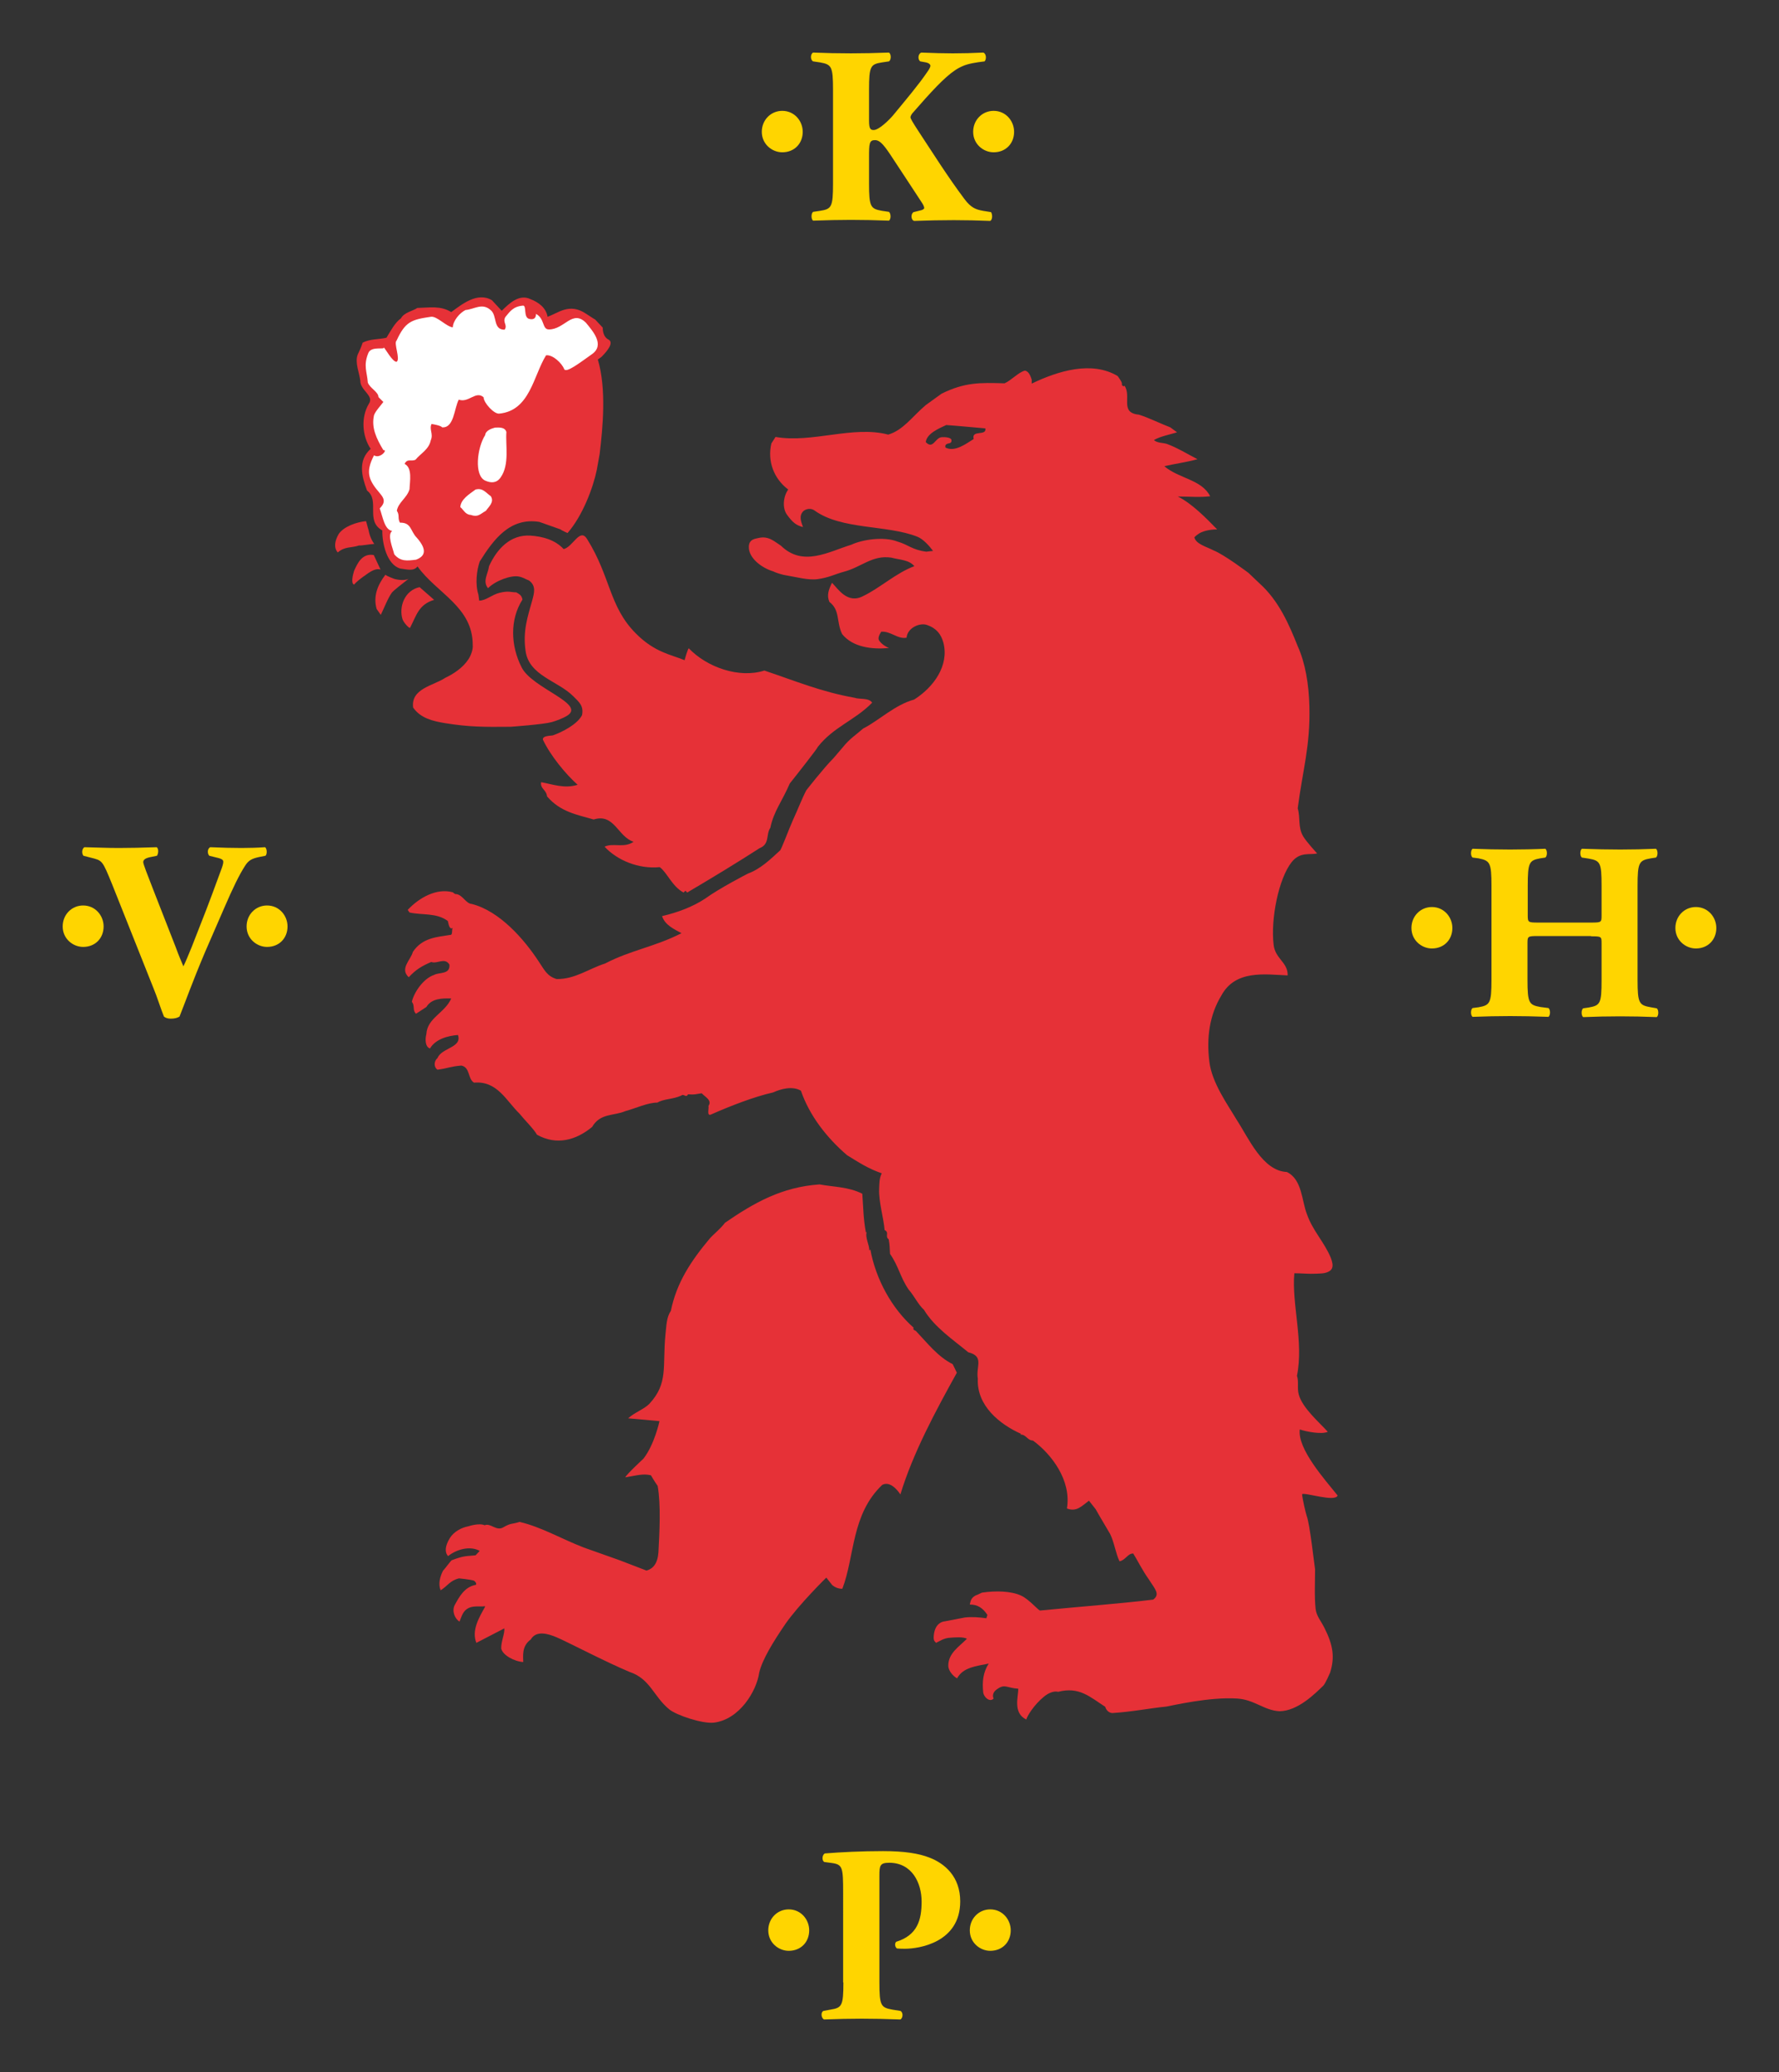<?xml version="1.0" encoding="utf-8"?>
<!-- Generator: Adobe Illustrator 22.0.0, SVG Export Plug-In . SVG Version: 6.00 Build 0)  -->
<svg version="1.1" id="Layer_1" xmlns="http://www.w3.org/2000/svg" xmlns:xlink="http://www.w3.org/1999/xlink" x="0px" y="0px"
	 viewBox="0 0 686.8 800" style="enable-background:new 0 0 686.8 800;" xml:space="preserve">
<rect x="0" y="0" width="686.8" height="800" fill="#333333" stroke="none"/>
<style type="text/css">
	.st0{clip-path:url(#SVGID_2_);}
	.st1{clip-path:url(#SVGID_4_);fill:#E63137;}
	.st2{clip-path:url(#SVGID_4_);fill-rule:evenodd;clip-rule:evenodd;fill:#FFD500;}
	.st3{clip-path:url(#SVGID_6_);fill:#FFFFFF;}
</style>
<g id="Logo_1_">
	<g>
		<defs>
			<rect id="SVGID_1_" x="24.2" y="20.3" width="638.4" height="759.4"/>
		</defs>
		<clipPath id="SVGID_2_">
			<use xlink:href="#SVGID_1_"  style="overflow:visible;"/>
		</clipPath>
		<g class="st0">
			<defs>
				<rect id="SVGID_3_" x="24.2" y="20.3" width="638.4" height="759.4"/>
			</defs>
			<clipPath id="SVGID_4_">
				<use xlink:href="#SVGID_3_"  style="overflow:visible;"/>
			</clipPath>
			<path class="st1" d="M433.1,148.7l0.7,0.5l0.3-0.3c2.9,4.1-2,10.5,5.6,11.2c3.8,1.2,8.2,3.4,12.1,4.9l2.6,1.9
				c-2.3,0.8-6.4,1.5-8.9,3c1.2,1.2,3.5,1,5,1.5c3.9,1.4,8.1,4,11.8,5.9c-4.4,1.2-9,1.8-12.8,2.7c5.6,4.8,14.4,5.1,17.7,11.6
				c-4.1,0.5-7.8,0.1-12.5,0.1c5.5,2.7,11.2,8.6,15.2,12.7c-3.2,0-6,0.8-7.3,1.8c0,0-1.2,0.8-1.5,1.3c0.7,2.6,4.5,3.5,7.4,5
				c4.1,1.6,13.5,8.7,13.5,8.7l4.2,4c7.5,6.7,11.5,16,14.8,24.3c2.9,6.4,4.3,14.6,4.5,23.2c0.4,15.4-2.6,24.6-4.5,39.4
				c1.1,3.7,0,7.2,2.1,10.8c1.3,2.2,5.4,6.6,5.4,6.6c-2.7,0.7-6.5-0.8-9.8,3.3c-5.1,6.4-8.2,22.1-7,32c0.6,5.2,5.1,6.6,5.4,11.1v0.7
				c-8.9-0.4-20.2-2.2-25.6,7.8c-4.5,7.4-5.8,16.2-4.6,25.6c1,8.1,7,16.4,10.5,22.3c4.6,7,10,19.8,19.4,20.2
				c6,2.9,5.7,11.2,7.8,16.4c2.2,6.3,6.7,10.7,9.2,16.8c1.1,3,1.1,5-2.4,5.8c-1.2,0.3-5.3,0.3-5.3,0.3c-1.9,0-4-0.2-6.4-0.2
				c-1.1,11.8,3.7,26.5,1,39.6c0.8,2.3,0,4.6,0.7,7.2c1.4,5.3,8.3,11.1,11.2,14.4c-2.2,1.1-8.2,0-10.8-0.9
				c-1,7.5,9.8,19.5,14.6,25.5c-0.9,2.7-12.7-1.3-13.7-0.5c0,1.3,1.4,7.4,1.8,8.5c1.2,3.2,2.8,18,3.2,20.5c0,4.5-0.3,10.6,0.2,15.2
				c0.3,2.9,2.1,4.7,3.5,7.6c3.2,6.4,4,11.1,2.1,17.1c0,0-1.8,4.2-2.6,5c-3.1,3-9.8,9.8-16.9,9.9c-6-0.3-9.7-4.5-16.4-4.9
				c-10.6-0.7-25,2.7-27.3,3.1c-7,0.7-13,2-20.9,2.5c-1.4-0.1-2.4-1.2-2.7-2.4c-5.9-3.8-10-7.9-18.2-5.8c0,0-2.2-0.8-5.5,1.9
				c-3.9,3.2-6.4,7.4-6.8,8.8c-5.3-2.6-3-8.9-3.1-11.9c-4.6-0.3-5.1-2-8.2,0.2c-2.4,1.7-1.3,3.6-1.3,3.6c-1.4,1.5-3.6-0.3-4-2.2
				c-0.5-4.5,0-8,2.1-11.3c-4.8,1-9.9,1.4-12.2,5.7c-1.5-0.8-3.4-2.9-3.4-4.9c0-4.9,4.3-7.4,7.2-10.4c-1.5-0.8-4.7-0.5-6.3-0.4
				c-2.7,0.1-4.2,1.4-5.7,2c0-0.5-1.1-0.3-0.8-2.9c0.5-5.3,4.2-5.4,4.2-5.4l7.8-1.5c2.7-0.3,5.4-0.1,8.3,0.3l0.4-1.3
				c-1.8-2.7-3.8-4-6.8-4c0.3-1.1,0.3-2.9,3-3.8l1.7-0.8c5.5-0.8,11.2-0.6,15,1.1c3.4,1.5,7.1,6.3,7.6,5.8
				c14.1-1.4,30.3-2.6,43.5-4.2c2.9-2.1,0.5-4.3-1.6-7.7c-2.6-3.6-4.8-8.1-6.1-10.1c-2.1-0.1-3,2.6-5.3,3c-1.5-3.1-2-7.2-3.6-10.5
				c-1.9-3.3-4-6.7-5.6-9.6l-2.6-3.3c-2.7,2-4.8,4.5-8.5,3c1.8-10.9-6-21-13.1-26.2c-2.3-0.1-2.7-2.5-4.9-2.3l0.3-0.3
				c-8.3-3.7-17.2-10.9-16.7-21.3c-0.8-4.8,2.6-8.6-3.7-10.2c-5.9-4.9-13-9.6-17.1-16.4c-2.3-2.1-3.7-5.3-5.9-7.8
				c-3.3-4.8-3.8-8.9-7.2-13.8c-0.1-1.9-0.1-3.4-0.5-5.6c-1.6-1.2,0.4-2.6-1.6-3.6c-0.3-4.4-2.3-10.9-2.1-15.8c0.1-2.1,0-4,1-6.1
				c-5.2-1.8-8.7-4.1-13.4-7c-7.9-6.8-14.5-15.3-17.8-24.9c-3.3-1.9-7.7-0.7-10.8,0.7c-7.2,1.6-16.7,5.3-23.9,8.5
				c-1.8,0.8-0.7-2.6-1-3.3c1.5-2.2-1.2-3.4-2.6-4.9c-2.7,0.4-2.7,0.6-5.3,0.4c-0.7,1.6-1.6-0.4-2.6,0.5c-3.3,1.5-6.7,1.2-9.2,2.7
				c-3.8,0-8.3,2.2-12.4,3.3c-4.4,1.9-9.7,0.7-12.8,6.1c-6.3,5.2-13.8,7.2-21.3,3c-1.2-2.2-4.8-5.7-6.8-8.2
				c-5-4.8-8.5-12.7-17.5-11.9c-2.5-1.5-1.4-5.9-4.9-6.6c-4.5,0.4-4.8,1-9.2,1.6c-1.5-1-1.4-3.3,0-4.5c1.6-4,9.6-4,7.9-8.9
				c-3.8,0.3-8.6,1.5-10.8,5.2c-1.9-0.6-1.9-3.7-1.4-5.5c0.3-6.3,7.2-8.2,9.6-13.8c-3.7-0.1-7.6,0-9.6,3.3l-4,2.6
				c-1.5-1.5-0.3-3-1.6-4.6c0.8-3.6,4.4-9,8.6-10.4c2-1.1,6.3-0.1,5.9-4c-1.8-2.9-4.8-0.1-7-1c-3.7,1.6-5.9,2.9-8.7,5.9
				c-3.6-3.3,0.8-6.7,1.6-9.8c3.7-5.5,9.2-5.7,14.8-6.6c0.6-0.8,0.1-1.8,0.6-2.6c-1.4,0.7-1.6-1.6-1.9-2.7c-4.4-3.3-10-2.2-14.8-3.3
				l-0.7-1c4.5-4.8,11.2-8.5,17.4-6.8c0.4,0.3,0.8,0.8,1.4,0.7c2.5,0.4,3.7,3.7,5.9,3.8c10.7,2.7,20.2,13.5,26,22.4
				c2.1,3.1,3.1,5.5,6.8,6.6c7.1,0.1,12.4-4,18.7-6c10-5.2,19.1-6.4,29.5-11.7c-2.7-1.5-6.4-3.1-7.5-6.6c6-1.4,11.9-3.6,16.7-6.8
				c5.5-4,16.4-9.6,16.4-9.6c4.9-1.8,8.7-5.5,12.4-8.9c0.4,0,3.5-8.4,4.9-11.5c2.2-4.8,3.7-8.8,5.3-11.8c0,0,6.7-8.6,10.5-12.4
				l3.5-4.1c2.8-3.5,5.1-4.8,7.9-7.3c6.1-3.1,12.3-9.2,19.7-11.2c7.6-4.8,13.6-13.2,11.3-22c-0.9-3.2-2.6-5.5-6.3-6.8
				c-2.8-1-7.6,1.1-7.9,4.9c-3.4,0.7-6.1-2.6-9.8-2.3c-0.7,1.1-1.4,2.5-0.8,3.4c1,1.5,2.8,2.5,3.8,2.9c-6.6,0.6-14-0.3-18.1-5.4
				c-2.3-4.8-0.7-9.2-4.9-12.4c-1.1-2.6-0.3-4.7,1-7.4c2.3,2.3,6,8.4,12.1,5.1c6.3-3,12.8-9,19.7-11.5c-2.1-2.5-5.5-2.4-8.9-3.3
				c-7.4-1.1-11.5,3.7-18.5,5.5c-3.3,0.9-5.6,2.2-9.9,2.8c-3.7,0.5-8.1-0.8-11.9-1.4c-1.6-0.2-4.4-1.1-5.3-1.6
				c-4.1-1.2-9.6-5-9.4-9.6c0.1-3,2.8-3,3.8-3.3c3.9-0.9,6.2,1.5,8.6,3c8.5,8.3,18.4,2.3,27.2-0.4c4-1.9,12.4-3.3,17.8-1.2
				c4.2,1.2,5.6,3.2,11.1,3.9l2.6-0.3c-1.4-1.9-3.8-4.6-6.1-5.5c-11.7-4.6-29.1-2.6-39.5-10c-1-0.8-2.7-1.1-4.3,0
				c-2,1.8-1.1,4.1-0.3,6.3c-2.7-0.7-4-1.8-6.2-4.8c-1.8-2.5-1.5-6.9,0.5-9.7c-5.6-4.2-8.1-11-6.5-17.8l1.6-2.5
				c14.1,2.5,29.9-4.5,43.5-0.9c5.8-1.7,9.3-7,14.5-11.4l6.1-4.4c8.9-4.4,14.8-4.3,24.3-4c2.6-1.1,5.5-4.4,7.9-4.9
				c1.1,0.2,1.9,1.2,2.6,3.5v1.5c10.2-4.9,23.2-8.9,33.2-2.9C432.2,146.3,433.4,147.6,433.1,148.7 M365.3,164.1
				c-3,1.4-7.5,3.3-7.9,6.6c2.9,3,3.6-1.8,6.2-1.9c1.2-0.1,3.5,0.1,3.7,1c0.2,1.2-0.5,1.3-1.5,1.5c-0.7,0.3-1,0.6-0.8,1.5
				c3.7,1.9,8.1-1.6,10.9-3.3c-1-3.7,5.1-1,4.5-4.1C380.1,165.4,369.8,164.4,365.3,164.1"/>
			<path class="st1" d="M142.3,204.7c0.4,2.2,1.2,4,2.2,5.3c-1.8,0.1-4.8,0.7-5.9,0.6c-2.9,1-5.5,0.3-8.2,2.7
				c-1.6-1.8-1.2-4.5,0.4-7.2c2.1-2.9,6.8-4.5,10.5-4.9C141.6,202,141.9,203.5,142.3,204.7"/>
			<path class="st1" d="M217.6,212c3.6-0.8,6.3-8.5,9.1-3.8c9.1,14.6,8.4,25.9,18.7,36.3c7.3,7.4,13.6,8.2,18.9,10.4
				c0.1-0.5,1.2-4.3,1.6-4.6c7.1,7.4,19.5,11.7,29.2,8.6c12.2,4.1,21.9,8.2,34.8,10.5c1.8,0.7,5.5-0.1,6.8,1.9
				c-6.6,6.8-14.9,9.3-21,17.1c0,0.4-8,10.6-10.8,14.1c-2.9,6.8-6.2,10.7-7.5,17.1c-1.8,2.6-0.1,6.3-4.2,7.9
				c-8.2,5.3-18.4,11.5-27.9,17.1l-0.7-0.7l-0.7,0.7c-4.4-2.3-6.4-7.8-9.2-9.8c-8.1,0.8-16.4-2.6-21.3-7.9c3.3-1.6,7.5,0.7,11.2-1.9
				c-6.1-1.9-7.4-11.1-15.4-8.6c-6.6-1.9-12.8-2.9-18-8.9c-0.3-2.7-2.7-2.9-2.3-5.5c4.5,0.8,9,2.6,14.1,1
				c-4.5-4-10.4-11.1-13.4-17.4c-0.3-1.7,3.5-1.5,3.9-1.7c3.4-1.2,9.4-4.2,11.2-7.8c0.7-3.6-1.1-5-3.4-7.3c-6-6-17.1-7.9-18.4-17.5
				c-1.1-7.7,0.8-13.2,2.6-19.6c0.7-2.7,1.6-5.5-1.3-7.6c-1-0.3-2.2-1.2-3.9-1.5c-2.9-0.6-8.9,1.5-11.9,4.5c-2.2-2.7,0-5.5,0.4-8.5
				c3-6.6,8.2-12.3,16-11.8C209.4,207.1,214.3,208.4,217.6,212"/>
			<path class="st1" d="M146.9,219.9c-2.5-0.8-5.4,2-6.6,2.7c-1.1,0.8-2.9,2.2-3.6,3.1c-1.3-0.4-0.5-3.7,0-5.3
				c1.3-2.9,3.1-6.9,7.6-6.1L146.9,219.9z"/>
			<path class="st1" d="M152.2,223.5c0,0,3.4,1,5.5,0c-2,1.6-5.6,4.3-6.4,5.3c-1.5,2-3.2,6.4-4.3,8.6l-1.6-2.3
				c-1.4-4.9,0.4-9.3,3.4-13.2C149.2,222.4,152.2,223.5,152.2,223.5"/>
			<path class="st1" d="M167.6,231.6c-6,1.8-6.8,6-9.3,10.8c-0.3,0.3-2.4-1.9-2.9-3.3c-1.5-4.8,0.8-11.2,6.6-12.4L167.6,231.6z"/>
			<path class="st1" d="M332.9,460.9c0.4,5.5,0.4,9.8,1.4,15l0.3-0.3c-0.7,2.3,1.1,5.1,1,7.2l0.4-0.4c2.1,11.5,8.3,22.8,16.7,30.2
				c-0.4,1,0.7,1,1,1.4c4.2,4.4,8.3,9.8,14.1,12.7l1.6,3.3c-8.2,14.8-16.9,30.9-21.8,47c0,0-3.4-5.6-7-3.7
				c-12,11.4-10.6,27.6-15.4,40.1c0,0-2,0.2-3.9-1.4l-2.3-2.9c0,0-10.5,10.3-15.8,17.9c-4.7,6.9-8.9,13.7-10.1,18.8
				c-1,7.1-7.6,18.1-17.5,19.3c-4.5,0.5-14.5-2.9-17.2-5.1c-6.2-5.1-7.3-11.8-15.4-14.5c-8.9-3.7-24.4-11.8-28-13.3
				c-3.5-1.5-8-2.8-10.1,0.8c-3.6,2.6-2.9,6.5-2.9,8.7c-3.4-0.2-7.9-2.6-8.5-5.2c-0.1-2.7,1.4-5.7,1.2-7.8l-10.8,5.6
				c-1.9-4.8,1-9.7,3.3-13.8v-0.4c-1.1,0.4-4-0.3-6.2,0.7c-2.3,1.1-2.7,3.1-3.6,5.3c-1.8-1.1-3-4-1.9-6.3c1.8-3.3,3.8-7.1,8.2-7.9
				c0.4-0.4-0.1-1.2-0.7-1.6c-1.5-0.5-5.8-0.9-5.8-0.9c-3.6,0.9-4.3,2.9-7.1,4.6c-1-2.5-0.2-5.3,0.9-7.5c1.1-1.2,3-3.9,3.4-4.1
				c5-1.9,5.7-1.5,9.2-1.9l1.6-1.7c-3.7-2.1-9-0.6-12.2,2c-1.4-1.5-1.2-3.9,0.7-7c1.5-2.4,4.4-4,7.1-4.5c0,0,4.2-1.4,6.3-0.4
				c2.3-1,4.5,2.4,7.2,0.8c3.1-1.8,3.2-1.1,6.3-2.1c8.5,2,16.2,6.6,24.8,9.9c4.2,1.5,13.8,4.9,13.8,4.9l10.4,4
				c2.5-0.7,4.3-2.7,4.6-7.1c0.4-7.7,1-18.1-0.3-25.6c-1.1-1.5-2.6-4.1-2.6-4.1c-3.1-0.7-5.1,0-9.9,0.8c0.4-1.1,7-7.2,7-7.2
				c4.3-5.5,6.2-14.5,6.2-14.5l-12.1-1.1c2.4-2.2,6.3-3.6,8.2-5.6c7.4-8,5-14.3,6.2-26.7c0.4-3.6,0.4-6.7,2.1-9.2
				c2.2-10.9,7.8-19.3,15-27.9c1.6-1.8,4.1-3.7,5.9-6.1c11.2-7.7,21.9-13.8,36.5-14.8C321.8,458.3,327.6,458.2,332.9,460.9"/>
			<path class="st1" d="M193.7,120c2.9-2.9,6.8-6.6,11.1-4.5c3.1,1.2,6,3.3,6.6,6.8c4.1-1.4,8.4-5.5,14.8-1.2
				c2.1,1.4,3.6,2.3,3.6,2.3l2.9,3.1c0,0-0.2,3.4,2.2,4.6c2.1,1.1-0.1,4.1-2.7,6.7l-1.4,1c3.4,11.5,1.9,26.4,0.7,36.5l-1.1,6.1
				c-1.4,6.9-5.5,17.8-11.3,24.4c0,0-2.3-1-2.7-1.4c-2.4-0.9-5.5-1.9-8.2-2.9c-11.3-1.8-17.6,6.7-23,15.3c-1.2,3.5-1.8,8.7-0.5,12.8
				l0.3,2.3c2.6,0,4.9-2.3,7.8-3c3.6-0.9,4.4-0.2,6.5-0.2c1.2,0.7,2.1,1.1,2.4,2.8c-4.9,7.7-4.6,17.8-0.3,26.2
				c4.1,8.1,24.9,14,17.6,18.6c-1.6,1-4.2,2-6,2.5c-3.2,0.9-15.8,1.8-15.8,1.8c-10.4,0.1-16.1,0.1-25.4-1.4c-4.8-0.8-9.4-1.9-12.3-6
				c-1-7.4,8-8.5,12.4-11.5c3.2-1.5,6.8-3.9,8.9-7.1c0.9-1.3,1.9-3.8,1.7-5.6c0-14.8-13.9-19.9-21.3-30.3c-1.5,1.9-3.8,1.2-6.7,0.8
				c-5.2-1.5-7-9.9-6.9-14.7c-6.7-3.7-0.8-11.5-5.9-15.4c-2.1-5.6-3.6-11.6,1.4-16.1c-3.3-4.9-3.8-12.2-0.7-17.4
				c2.2-3.1-3.4-5.2-3.3-8.9c-0.3-2.9-2.2-7-1-10.1c0.6-1.2,1.4-3,1.9-4.6c2.9-1.5,6.2-1.2,9.2-1.9c1.6-2.6,3.3-5.9,5.6-7.5
				c1.2-2.3,4.8-2.9,6.3-4c4.5-0.1,9-1,13.1,1.6c4.1-3,10.1-7.9,15.7-4.6L193.7,120z"/>
			<path class="st2" d="M335.5,34.6c0-9.1,0.6-9.8,5-10.5l2.7-0.4c0.9-0.6,0.9-2.8,0-3.4c-5.2,0.2-10.1,0.3-14.7,0.3
				c-4.9,0-9.8-0.1-14.6-0.3c-1.1,0.6-1.1,2.8,0,3.4l2.7,0.4c4.4,0.8,5,1.5,5,10.5v36.3c0,9.1-0.6,9.8-5,10.5l-2.7,0.4
				c-0.8,0.6-0.8,2.8,0,3.4c5.2-0.2,10.2-0.3,14.6-0.3c4.7,0,9.6,0.1,14.7,0.3c0.8-0.6,0.8-2.7,0-3.4l-2.7-0.4
				c-4.4-0.8-5-1.5-5-10.5V60.7c0-5.3,0.1-6.6,2.3-6.6c2.1,0,3.8,2.3,7.3,7.7l5.2,7.9c1,1.5,5.1,7.8,5.7,8.7
				c0.6,0.9,0.8,1.6,0.8,1.9c0,0.4-0.6,0.8-1.7,1l-2.4,0.6c-1.1,0.6-1.1,3,0.2,3.4c5.5-0.2,10.3-0.3,15.3-0.3
				c4.5,0,9.2,0.1,14.1,0.3c0.9-0.5,0.9-2.5,0.3-3.4l-3.1-0.5c-2.7-0.5-4.6-1.1-7.2-4.6c-6.6-8.8-12.4-18.1-17.3-25.5
				c-2.9-4.4-3.5-5.6-3.5-6c0-0.4,0.3-1.2,1.3-2.2l4.5-5.1c6.4-7.1,10.5-10.9,14.4-12.5c2-0.9,5-1.4,8.4-1.8c0.8-0.8,0.7-3-0.5-3.4
				c-3.9,0.2-8.2,0.3-11.8,0.3c-3.5,0-7.1-0.1-12.1-0.3c-1.3,0.4-1.5,2.7-0.4,3.4l2.2,0.4c1.3,0.3,1.7,0.9,1.7,1.3
				c0,0.4-0.4,1.3-1.3,2.5c-3.1,4.6-7.9,10.3-13.1,16.6c-1.6,1.9-5.5,5.7-7.5,5.7c-1.2,0-1.8-0.4-1.8-3.6V34.6z"/>
			<path class="st2" d="M383.6,58.8c4.7,0,7.9-3.4,7.9-7.9c0-4.2-3.2-8.1-7.9-8.1c-4.4,0-7.9,3.5-7.9,8.1
				C375.7,55.7,379.7,58.8,383.6,58.8"/>
			<path class="st2" d="M302,58.8c4.7,0,7.9-3.4,7.9-7.9c0-4.2-3.2-8.1-7.9-8.1c-4.4,0-7.9,3.5-7.9,8.1
				C294.1,55.7,298.1,58.8,302,58.8"/>
			<path class="st2" d="M552.8,366.2c4.7,0,7.9-3.4,7.9-7.9c0-4.2-3.2-8.1-7.9-8.1c-4.4,0-7.9,3.5-7.9,8.1
				C544.9,363.1,548.9,366.2,552.8,366.2"/>
			<path class="st2" d="M614.2,361.5c4.1,0,4.1,0.1,4.1,2.8v14.1c0,9.1-0.5,9.8-5,10.6l-2.1,0.3c-0.8,0.6-0.8,2.8,0,3.4
				c4.7-0.2,9.5-0.3,14.3-0.3c4.5,0,9.3,0.1,14.1,0.3c0.8-0.6,0.8-2.8,0-3.4l-2.3-0.4c-4.5-0.8-5.1-1.5-5.1-10.5V342
				c0-9.1,0.6-9.8,5.1-10.6l2-0.3c0.8-0.6,0.8-2.8,0-3.4c-4.5,0.2-9,0.3-13.8,0.3c-4.7,0-9.5-0.1-14.8-0.3c-0.8,0.6-0.8,2.8,0,3.4
				l2.6,0.4c4.5,0.8,5,1.5,5,10.5v11.3c0,2.8,0,2.9-4.1,2.9h-20.3c-4,0-4.1-0.1-4.1-2.9V342c0-9.1,0.6-9.8,4.8-10.6l2-0.3
				c0.8-0.6,0.8-2.8,0-3.4c-4.3,0.2-9.2,0.3-13.6,0.3c-4.7,0-9.8-0.1-14.5-0.3c-0.8,0.6-0.8,2.8,0,3.4l2.3,0.3c4.4,0.9,5,1.6,5,10.6
				v36.3c0,9.1-0.6,9.8-5,10.6l-2.3,0.3c-0.8,0.6-0.8,2.8,0,3.4c5-0.2,9.9-0.3,14.5-0.3c4.4,0,9.3,0.1,14.8,0.3
				c0.8-0.6,0.8-2.8,0-3.4l-3.1-0.4c-4.4-0.8-5-1.5-5-10.5v-14.1c0-2.7,0.1-2.8,4.1-2.8H614.2z"/>
			<path class="st2" d="M654.7,366.2c4.7,0,7.9-3.4,7.9-7.9c0-4.2-3.2-8.1-7.9-8.1c-4.4,0-7.9,3.5-7.9,8.1
				C646.8,363.1,650.8,366.2,654.7,366.2"/>
			<path class="st2" d="M304.5,753.2c4.7,0,7.9-3.4,7.9-7.9c0-4.2-3.2-8.1-7.9-8.1c-4.4,0-7.9,3.5-7.9,8.1
				C296.6,750.1,300.6,753.2,304.5,753.2"/>
			<path class="st2" d="M325.6,765.4c0,9.1-0.6,9.8-5,10.5l-2.7,0.5c-1.1,0.5-0.9,2.7,0.2,3.3c5.3-0.2,10-0.3,14.6-0.3
				c4.7,0,9.5,0.1,14.9,0.3c1.1-0.6,1.1-2.8,0-3.3l-3.1-0.5c-4.4-0.8-5-1.5-5-10.5v-41.2c0-3.9,0.2-5,3.8-5c8.8,0,12.5,7.8,12.5,15
				s-1.7,13-9.8,15.5c-0.7,0.6-0.5,2.1,0.3,2.6c1.1,0.1,2,0.1,3.1,0.1c5.2,0,21.3-2.3,21.3-18.3c0-9.5-5.9-14.6-11.9-16.9
				c-4.1-1.6-9.6-2.5-17.9-2.5c-8.5,0-16.1,0.4-22.5,0.9c-1.1,0.7-1.1,2.8-0.2,3.3l3,0.4c4.1,0.6,4.3,1.7,4.3,11.5V765.4z"/>
			<path class="st2" d="M382.3,753.2c4.7,0,7.9-3.4,7.9-7.9c0-4.2-3.2-8.1-7.9-8.1c-4.4,0-7.9,3.5-7.9,8.1
				C374.4,750.1,378.4,753.2,382.3,753.2"/>
			<path class="st2" d="M32.1,365.6c4.7,0,7.9-3.4,7.9-7.9c0-4.2-3.2-8.1-7.9-8.1c-4.4,0-7.9,3.5-7.9,8.1
				C24.2,362.5,28.2,365.6,32.1,365.6"/>
			<path class="st2" d="M86.5,350.7c3.4-7.9,6-13.2,8.1-16.4c1.3-2.1,2.6-2.8,5.4-3.4l2.5-0.5c0.7-0.6,0.6-2.9-0.2-3.3
				c-2.8,0.2-5.8,0.3-9.1,0.3c-3.7,0-7.4-0.1-12-0.3c-1.2,0.5-1.2,2.5-0.4,3.3l2.8,0.7c2.3,0.5,2.6,1,2.6,1.7c0,0.6-0.3,1.7-1,3.5
				c-1.2,3.3-5.2,14.2-7.7,20.4l-3.6,9.2c-1.2,2.9-2.3,5.6-3.1,7.2c-0.7-1.7-1.7-3.9-3-7.5l-8.6-22c-2.3-5.9-3.9-10-3.9-10.7
				c0-0.9,0.7-1.5,2.4-1.9l2.9-0.6c0.6-0.9,0.7-2.7-0.1-3.3c-5.9,0.2-10.1,0.3-14.6,0.3c-5.1,0-8.3-0.2-13.3-0.3
				c-0.9,0.5-1.2,2.2-0.4,3.3l2.7,0.7c4.7,1.2,4.5,0.8,8.5,10.6l15.8,39.7c1.4,3.3,3,8.5,4.1,11.1c0.6,0.5,1.5,0.8,2.6,0.8
				c1.5,0,2.6-0.3,3.4-0.8c2.2-5.5,4.9-13.2,9.9-25L86.5,350.7z"/>
			<path class="st2" d="M103.1,365.6c4.7,0,7.9-3.4,7.9-7.9c0-4.2-3.2-8.1-7.9-8.1c-4.4,0-7.9,3.5-7.9,8.1
				C95.2,362.5,99.2,365.6,103.1,365.6"/>
		</g>
		<g class="st0">
			<defs>
				<rect id="SVGID_5_" x="24.2" y="20.3" width="638.4" height="759.4"/>
			</defs>
			<clipPath id="SVGID_6_">
				<use xlink:href="#SVGID_5_"  style="overflow:visible;"/>
			</clipPath>
			<path class="st3" d="M201.9,118c-3.7,0.3-5,2.2-6.8,4.4c-1.2,2.1,1,3.1-0.3,4.9c-4.6,0-2.7-5.4-5.4-7.6c-3.3-2.9-6.2-0.3-9.7,0
				c-2.2,1.1-4.8,4.1-4.9,6.7c-2.5-0.3-6.1-4.4-8.4-4.1c-7.5,1.1-9.9,1.8-13.3,9.2c-1.2,1,1.6,7.2,0,8.2c-1.6,0-4.2-4.9-5.1-5.8
				c1.4,1.5-4.6-0.6-5.8,2.4c-2,4.9-0.5,7.2-0.2,11.4c0.8,2.2,4.1,3.6,4.1,5.6l1.9,1.9c-0.8,1.1-3.1,3.6-3.6,5.1
				c-1.1,4.8,0.9,9,3.6,13.5c1.9-0.3-1.3,3.5-3.6,2c-1.5,2.9-2.8,6.2-1.2,9.7c2.5,5.4,7.5,6.7,3.4,10.8c1.2,3.3,1.8,8.2,4.8,8.7
				c-2,1.5,0.2,6.5,0.8,9c2.4,2.9,5,2.5,8.4,2.1c4.1-1.5,3.9-4.4,0.3-8.5c-2.5-2.5-2-5.9-6.5-5.8c-1-1.8,0-2.8-1.2-4.6
				c0.6-3.3,3.9-4.9,4.9-8.3c0.1-3,1.2-8.2-1.9-9.8c1.1-2.2,2.5-0.8,4.2-1.6c2.1-2.5,5.2-4,5.9-7.5c1.1-2.5-0.7-4.2,0.3-6.3
				c0.7,0.1,3.6,0.6,4.1,1.3c4.6,0.3,4.6-7.2,6.4-10.7c3.8,1.4,6.6-3.6,9.6-0.9c0,2.1,4,6.5,6,6.3c11.9-1.1,13.2-14.6,18.1-22.5
				c2.5-0.4,6.1,3,7,5.3c0.7,1.7,6-2.4,10.8-5.8c5-3.6,0.2-8.9-2.4-12.1c-5.3-5.2-8.2,2.6-14.3,2.6c-2.7,0-1.5-4.2-5-6
				c0,0,0.3,2.7-2.7,1.9C202,122.4,203.4,117.9,201.9,118"/>
			<path class="st3" d="M183.6,189c-2.6,1.9-5.7,3.8-5.9,6.8c1.1,0.8,1.9,2.9,4,3c2.9,1,3.6-0.3,5.9-1.6c1.1-1.6,3.3-3.3,1.9-5.6
				C187.4,190.1,186.4,188.3,183.6,189"/>
			<path class="st3" d="M191.1,165.1c-1.1,0.3-3.6,1-3.8,2.9c-3.1,4.8-4.4,15.7,0.1,17.6c2.3,1,4.4,0.9,5.9-1.3
				c3.5-5,1.8-12.5,2.2-17.5C194.9,164.7,192.3,165.1,191.1,165.1"/>
		</g>
	</g>
</g>
</svg>
